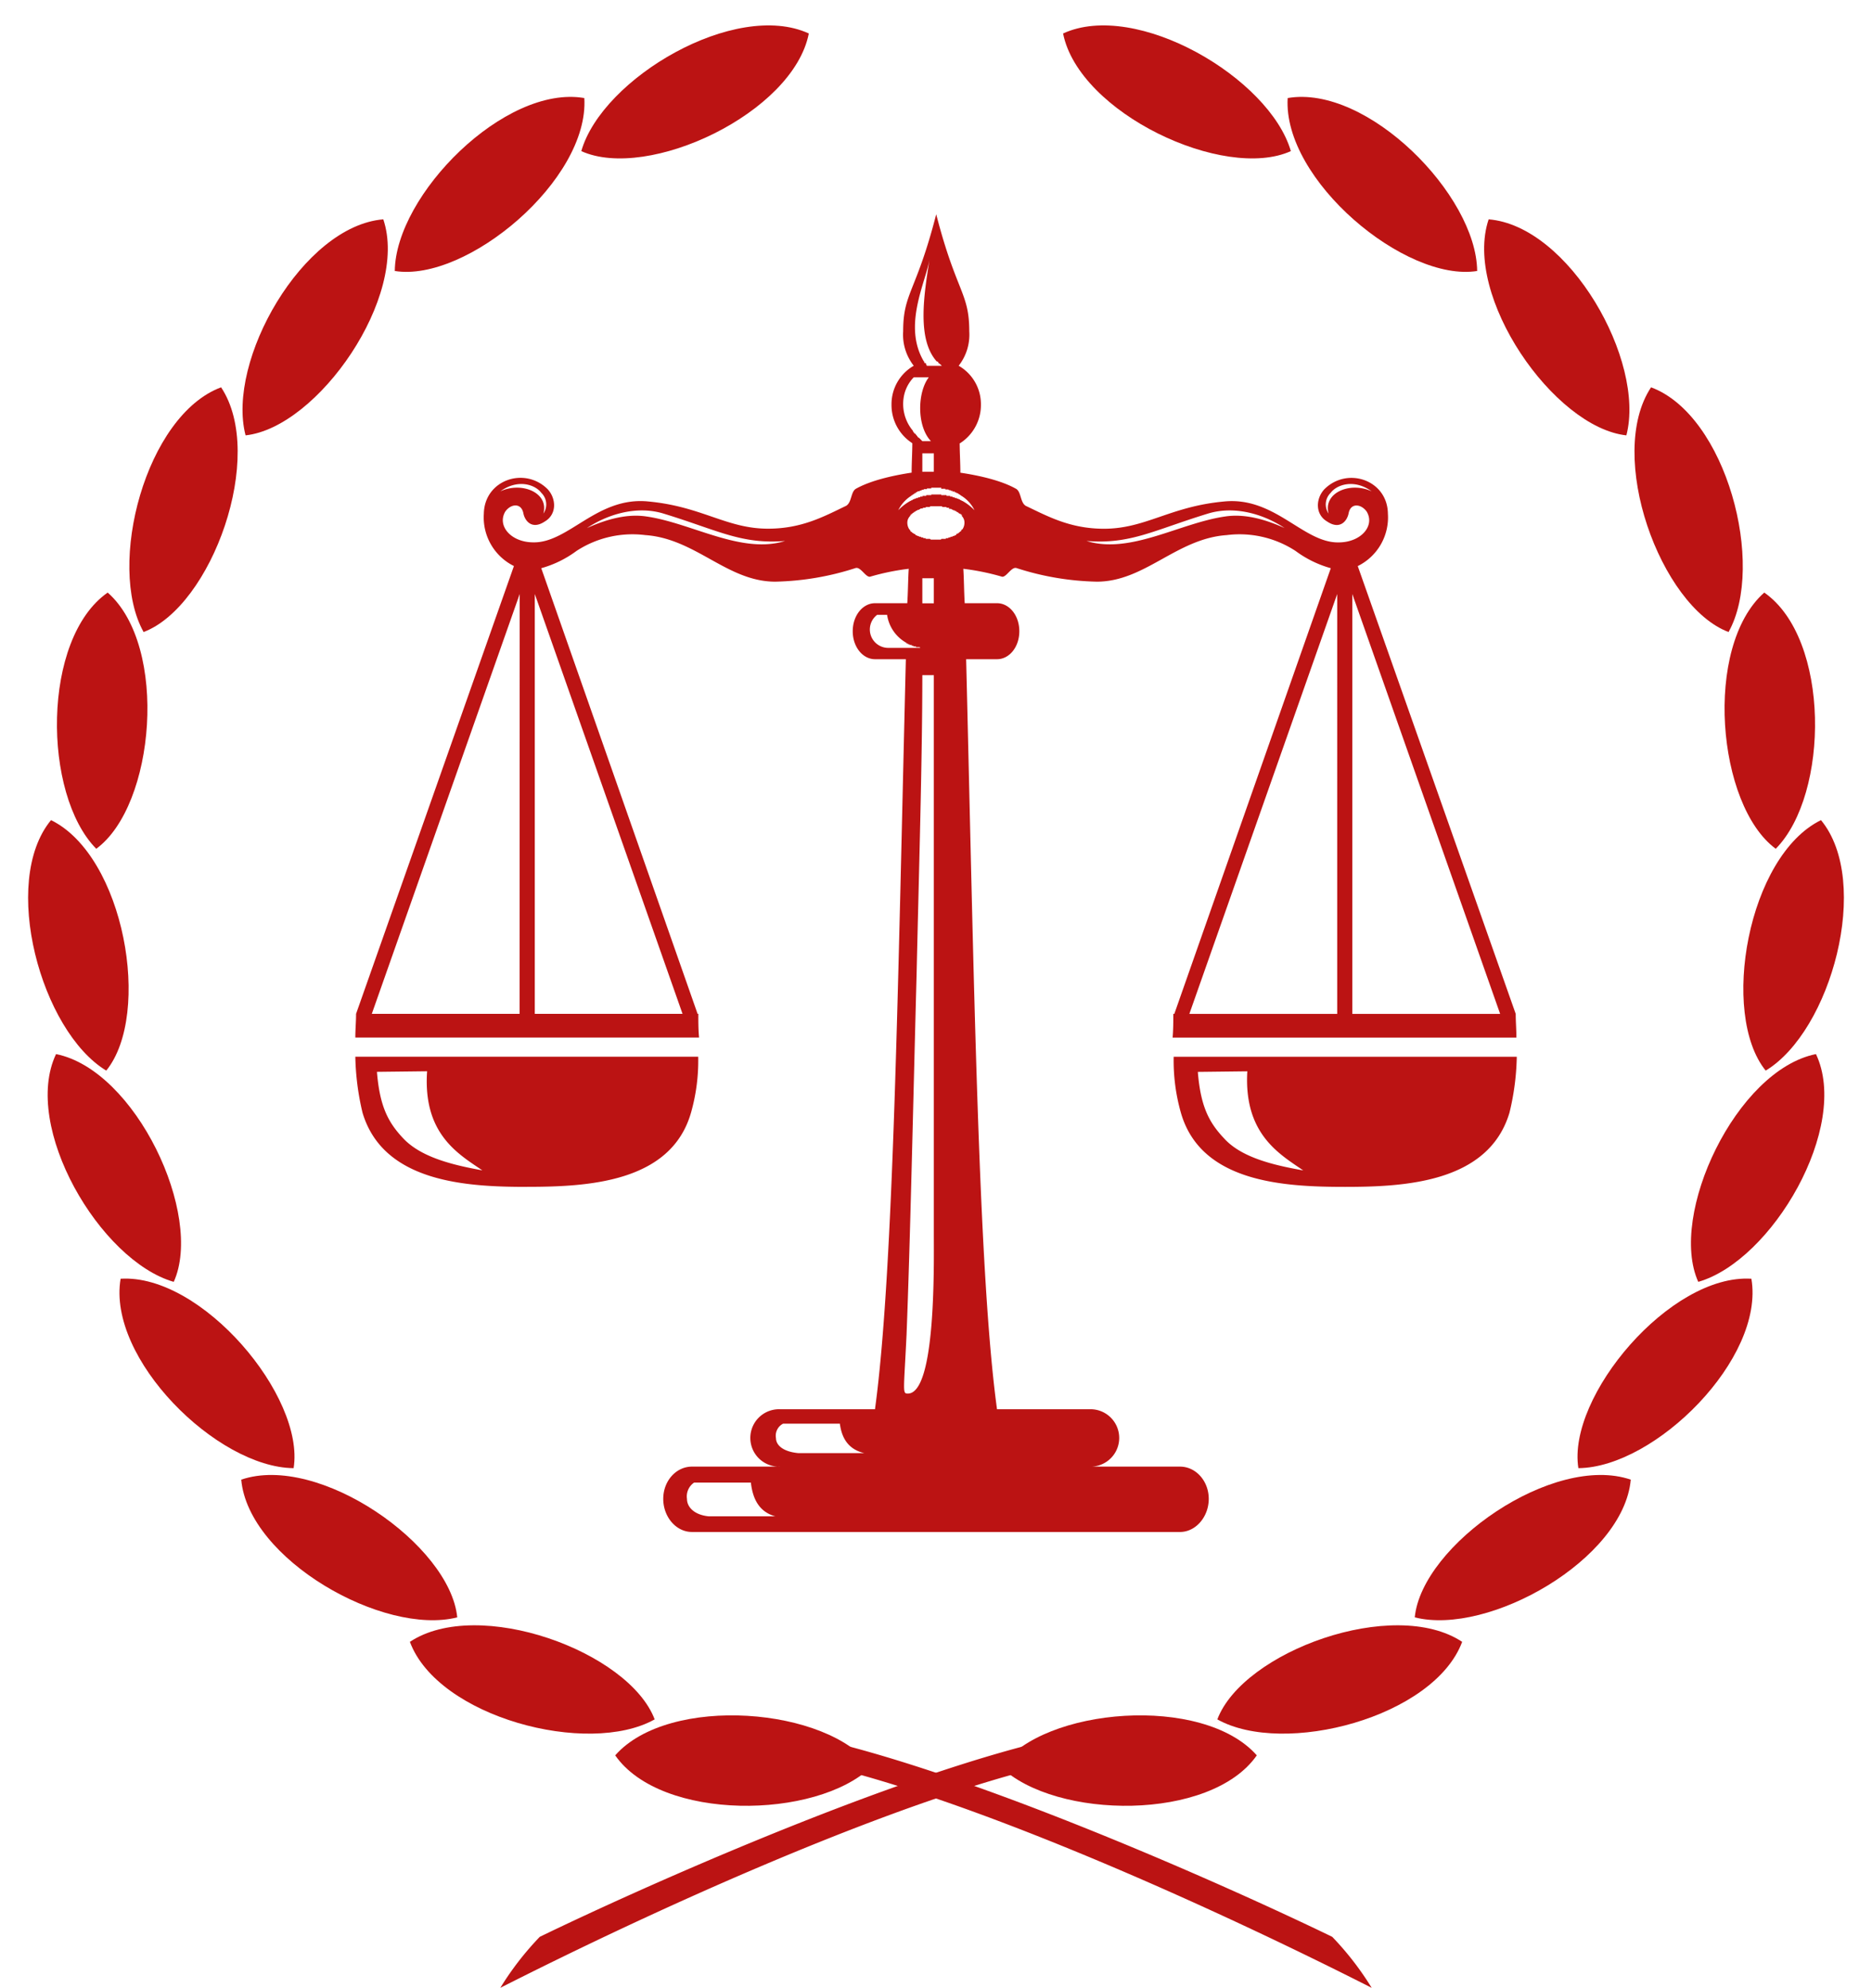 <?xml version="1.0" encoding="UTF-8" standalone="no"?><svg xmlns="http://www.w3.org/2000/svg" xmlns:xlink="http://www.w3.org/1999/xlink" data-name="Layer 1" fill="#000000" height="375.3" preserveAspectRatio="xMidYMid meet" version="1" viewBox="-5.3 -4.8 353.4 375.3" width="353.4" zoomAndPan="magnify"><g id="change1_1"><path d="M540.57,522.32c-8.67,12.46-37.93,12.18-48.36,2.16,8.13-11.25,38.2-13.69,48.36-2.16Z" fill="#bb1313" fill-rule="evenodd" transform="translate(-308.61 -195.73)"/></g><g id="change1_2"><path d="M579.34,500.89c-5.3,14.23-33.62,21.69-46.22,14.64,4.88-12.87,33.34-23.17,46.22-14.64Z" fill="#bb1313" fill-rule="evenodd" transform="translate(-308.61 -195.73)"/></g><g id="change1_3"><path d="M611.17,470.27c-1.35,15.05-26.83,29.54-40.78,26,1.35-13.69,26.15-31,40.78-26Z" fill="#bb1313" fill-rule="evenodd" transform="translate(-308.61 -195.73)"/></g><g id="change1_4"><path d="M633.94,432.34c2.57,15.05-18.16,35.64-32.66,35.76-2.16-13.54,17.35-36.71,32.66-35.76Z" fill="#bb1313" fill-rule="evenodd" transform="translate(-308.61 -195.73)"/></g><g id="change1_5"><path d="M646.13,389.93c6.5,13.68-8.27,39-22.22,43-5.7-12.61,7.18-40,22.22-43Z" fill="#bb1313" fill-rule="evenodd" transform="translate(-308.61 -195.73)"/></g><g id="change1_6"><path d="M647.08,345.76c9.62,11.65,1.9,39.84-10.44,47.29-8.67-10.72-3.38-40.53,10.44-47.29Z" fill="#bb1313" fill-rule="evenodd" transform="translate(-308.61 -195.73)"/></g><g id="change1_7"><path d="M636.37,302.8c12.47,8.68,12.33,38.07,2.17,48.37C627.43,343,624.85,313,636.37,302.8Z" fill="#bb1313" fill-rule="evenodd" transform="translate(-308.61 -195.73)"/></g><g id="change1_8"><path d="M615,264.05c14.22,5.28,21.67,33.6,14.63,46.2-12.88-4.87-23.17-33.33-14.63-46.2Z" fill="#bb1313" fill-rule="evenodd" transform="translate(-308.61 -195.73)"/></g><g id="change1_9"><path d="M584.34,232.34c15.18,1.23,29.67,26.69,26,40.78-13.69-1.48-30.89-26.28-26-40.78Z" fill="#bb1313" fill-rule="evenodd" transform="translate(-308.61 -195.73)"/></g><g id="change1_10"><path d="M546.4,209.44c15-2.58,35.64,18.3,35.77,32.65-13.54,2.17-36.71-17.2-35.77-32.65Z" fill="#bb1313" fill-rule="evenodd" transform="translate(-308.61 -195.73)"/></g><g id="change1_11"><path d="M504,197.25c13.83-6.36,39,8.4,43,22.21-12.59,5.7-40-7.18-43-22.21Z" fill="#bb1313" fill-rule="evenodd" transform="translate(-308.61 -195.73)"/></g><g id="change1_12"><path d="M496.27,520.68c-30.08,8-72.09,26.7-91.06,35.9a56.57,56.57,0,0,0-7.45,9.63c28.87-14.64,69.11-32.79,98.1-40.65,3.25-1.9,1.63-3.92.41-4.88Z" fill="#bb1313" fill-rule="evenodd" transform="translate(-308.61 -195.73)"/></g><g id="change1_13"><path d="M419.45,522.32c8.67,12.46,37.93,12.18,48.36,2.16-8.12-11.25-38.2-13.69-48.36-2.16Z" fill="#bb1313" fill-rule="evenodd" transform="translate(-308.61 -195.73)"/></g><g id="change1_14"><path d="M380.69,500.89c5.29,14.23,33.61,21.69,46.21,14.64-4.89-12.87-33.34-23.17-46.21-14.64Z" fill="#bb1313" fill-rule="evenodd" transform="translate(-308.61 -195.73)"/></g><g id="change1_15"><path d="M348.85,470.27c1.35,15.05,26.82,29.54,40.78,26-1.35-13.69-26.15-31-40.78-26Z" fill="#bb1313" fill-rule="evenodd" transform="translate(-308.61 -195.73)"/></g><g id="change1_16"><path d="M326.08,432.34c-2.57,15.05,18.16,35.64,32.66,35.76,2.17-13.54-17.35-36.71-32.66-35.76Z" fill="#bb1313" fill-rule="evenodd" transform="translate(-308.61 -195.73)"/></g><g id="change1_17"><path d="M313.89,389.93c-6.51,13.68,8.27,39,22.22,43,5.7-12.61-7.19-40-22.22-43Z" fill="#bb1313" fill-rule="evenodd" transform="translate(-308.61 -195.73)"/></g><g id="change1_18"><path d="M312.94,345.76c-9.62,11.65-1.89,39.84,10.43,47.29,8.67-10.72,3.39-40.53-10.43-47.29Z" fill="#bb1313" fill-rule="evenodd" transform="translate(-308.61 -195.73)"/></g><g id="change1_19"><path d="M323.64,302.8c-12.46,8.68-12.32,38.07-2.16,48.37,11.11-8.13,13.69-38.21,2.16-48.37Z" fill="#bb1313" fill-rule="evenodd" transform="translate(-308.61 -195.73)"/></g><g id="change1_20"><path d="M345.05,264.05c-14.22,5.28-21.68,33.6-14.63,46.2,12.87-4.87,23.17-33.33,14.63-46.2Z" fill="#bb1313" fill-rule="evenodd" transform="translate(-308.61 -195.73)"/></g><g id="change1_21"><path d="M375.67,232.34c-15.17,1.23-29.67,26.69-26,40.78,13.68-1.48,30.89-26.28,26-40.78Z" fill="#bb1313" fill-rule="evenodd" transform="translate(-308.61 -195.73)"/></g><g id="change1_22"><path d="M413.62,209.44c-15-2.58-35.64,18.3-35.78,32.65,13.55,2.17,36.72-17.2,35.78-32.65Z" fill="#bb1313" fill-rule="evenodd" transform="translate(-308.61 -195.73)"/></g><g id="change1_23"><path d="M456,197.25c-13.83-6.36-39,8.4-42.95,22.21,12.59,5.7,40-7.18,42.95-22.21Z" fill="#bb1313" fill-rule="evenodd" transform="translate(-308.61 -195.73)"/></g><g id="change1_24"><path d="M463.75,520.68c30.08,8,72.09,26.7,91.06,35.9a56.57,56.57,0,0,1,7.45,9.63c-28.86-14.64-69.11-32.79-98.1-40.65-3.25-1.9-1.63-3.92-.41-4.88Z" fill="#bb1313" fill-rule="evenodd" transform="translate(-308.61 -195.73)"/></g><g id="change1_25"><path d="M484.48,274.61c0,1.77.13,3.67.13,5.56,3.66.54,7.73,1.49,10.44,3,1.08.53.81,2.56,1.89,3.25,4.2,2,8.41,4.33,14.78,4.33,7.85,0,12.47-4.2,22.63-5.14,9.62-1,15,7.85,21.67,7.72,4.2,0,6.92-3.12,5.29-5.83-1.09-1.49-3-1.63-3.39.27-.27,1.49-1.63,3.25-4.06,1.62-2.31-1.35-2.17-4.33-.54-6.09,4.33-4.34,11.92-1.76,12,4.6a10.25,10.25,0,0,1-5.69,9.9l29.82,84.54h0c0,1.5.13,3,.13,4.48h-64.9c.13-1.5.13-3,.13-4.48H525l29.54-84.14a20.27,20.27,0,0,1-6.64-3.25,19.35,19.35,0,0,0-13-3c-9.49.66-15.45,8.79-24.53,8.79a52.4,52.4,0,0,1-15.17-2.57c-.95-.28-1.91,1.76-2.71,1.64a45.53,45.53,0,0,0-7.32-1.5c.13,2.17.13,4.34.26,6.5h6.11c2.3,0,4.2,2.3,4.2,5.29s-1.9,5.28-4.2,5.28H485.7c1.49,60.43,2.3,115.85,5.83,141.6h17.88a5.42,5.42,0,0,1,0,10.83h16.66c3,0,5.43,2.72,5.43,6.09s-2.44,6.25-5.43,6.25H433.94c-3,0-5.42-2.85-5.42-6.25s2.44-6.09,5.42-6.09h16.67a5.42,5.42,0,1,1,0-10.83h17.88c3.53-25.75,4.34-81.17,5.83-141.6h-5.83c-2.3,0-4.2-2.31-4.2-5.28s1.9-5.29,4.2-5.29h6.1c.14-2.16.14-4.33.27-6.5a45,45,0,0,0-7.31,1.5c-.82.12-1.77-1.92-2.72-1.64a52.4,52.4,0,0,1-15.17,2.57c-9.08,0-15-8.13-24.53-8.79a19.35,19.35,0,0,0-13,3,20.27,20.27,0,0,1-6.64,3.25L435,382.33h.14c0,1.5,0,3,.14,4.48H370.39c0-1.5.14-3,.14-4.48h0l29.8-84.54a10.25,10.25,0,0,1-5.68-9.9c.13-6.36,7.71-8.94,12.05-4.6,1.63,1.76,1.77,4.74-.54,6.09-2.44,1.63-3.8-.13-4.06-1.62-.41-1.9-2.31-1.76-3.39-.27-1.62,2.71,1.08,5.83,5.28,5.83,6.65.13,12.06-8.68,21.68-7.72,10.17.94,14.77,5.14,22.63,5.14,6.37,0,10.57-2.31,14.77-4.33,1.09-.69.82-2.72,1.9-3.25,2.71-1.5,6.78-2.45,10.44-3,0-1.89.13-3.79.13-5.56a8.56,8.56,0,0,1-3.93-7.31,8.36,8.36,0,0,1,4.2-7.31,9.52,9.52,0,0,1-2-6.51c0-7.32,2.45-7.32,6.24-22.09,3.8,14.77,6.24,14.77,6.24,22.09a9.52,9.52,0,0,1-2,6.51,8.36,8.36,0,0,1,4.2,7.31,8.56,8.56,0,0,1-3.93,7.31Zm.27,9.9h0l-.14-.14h-.13v-.13h-.13l-.14-.14h-.13V284h-.27v-.13h-.27v-.14h-.42v-.13h-.27l-.13-.14h-.27l-.13-.13h-.55v-.13H481V283h-1.89v.14h-.81v.13h-.54l-.14.13h-.27l-.14.14h-.26v.13h-.42v.14h-.26V284h-.28v.14h-.13l-.14.14h-.13v.13h-.13l-.15.14h0a6.81,6.81,0,0,0-2.43,2.71,9.63,9.63,0,0,1,2.3-1.77h.13v-.12h.28v-.15h.27v-.13h.27l.14-.13h.26l.14-.14h.28l.13-.14h.4v-.13h.68v-.14h.95v-.13H481v.13h1v.14h.68v.13h.4l.13.14h.28l.14.14h.27l.13.13h.27v.13h.27v.15h.27v.12h.14a9.63,9.63,0,0,1,2.3,1.77,6.62,6.62,0,0,0-2.44-2.71Zm-9.08-12.2h0v.14h.14v.13h0l.13.14h0l.14.13h.14V273h0l.13.13h0l.13.14v.13h.14v.14h.14l.14.14h0l.13.13h0l.13.13h0l.14.14h0l.13.14h1.63c-2.71-2.85-2.58-9.21-.41-12.06h-2.84a7.05,7.05,0,0,0-1.76,3.12,7.87,7.87,0,0,0,1.62,7Zm2-13.13h.13v.27H478l.13.12h0v.14a.49.49,0,0,1,.14.28h2.84l-.27-.28h0a.13.13,0,0,1-.13-.14h-.14a.12.12,0,0,0-.13-.12h0v-.15h0l-.14-.12h-.14c-3.79-4.21-2.43-12.61-1.35-19.39-.68,4.34-5.15,12.6-1.08,19.39Zm61.11,134c-.68,11.79,6,15.59,10.56,18.71-5.68-1-11.65-2.44-14.9-6-2.85-3-4.47-6-5-12.6Zm-67.89-79.94a3.47,3.47,0,0,1-2-6.23h1.89a7.23,7.23,0,0,0,3.66,5.29h0v.12h.28v.15H475v.12h.42v.15h.26l.14.13h.41v.13h.68l.13.14h-6.1Zm37.54-20.18c8.26.67,12.6-2,22.89-5.16,5.29-1.63,10.85.28,14.5,2.72-3.93-1.77-7.72-2.72-11.24-2.18-8.55,1.23-17.89,7.19-26.15,4.62Zm-56.91,0c-8.27.67-12.61-2-22.91-5.16-5.28-1.63-10.83.28-14.49,2.72,3.93-1.77,7.72-2.72,11.25-2.18,8.53,1.23,17.88,7.19,26.15,4.62Zm33.33-4.75a1.76,1.76,0,0,1,.53,1.36,2.21,2.21,0,0,1-.4,1.22h-.13V291h0l-.14.14h0v.13h-.14l-.13.14h0l-.13.13h-.14v.14h-.27v.13h-.13V292h-.27v.12h-.28l-.14.14h-.27l-.13.13h-.27l-.13.14h-.41v.13h-.82l-.14.14h-1.89l-.14-.14h-.81v-.13h-.4l-.14-.14h-.27l-.14-.13h-.26l-.14-.14h-.28V292h-.26v-.15h-.14v-.13h-.27v-.14h-.14l-.13-.13h0l-.13-.14h-.15v-.13h0l-.13-.14h0v-.13H475a2.29,2.29,0,0,1-.4-1.22,1.76,1.76,0,0,1,.54-1.36h0v-.13h.13V288h.15l.13-.14h0l.13-.13h.14v-.14h.13l.14-.13h.14v-.14h.26v-.13h.28l.14-.14H477l.13-.13h.41v-.14H478l.13-.13h.68l.13-.14h2.17l.14.14h.68l.14.13h.4V287h.4l.14.13h.13l.14.14h.28v.13h.27v.14h.13l.14.13h.13v.14h.14l.13.13h.13V288h.14v.14h.14v.13ZM383.94,393.17c-.81,11.79,5.83,15.59,10.43,18.71-5.55-1-11.51-2.44-14.9-6-2.84-3-4.47-6-5-12.6ZM562.26,283.69c-4.07-1.89-9.22.27-8.13,4.2a3.05,3.05,0,0,1,.4-3.93c1.09-1.48,4.34-2.71,7.73-.27Zm-164.5,0c4.07-1.89,9.22.27,8.13,4.2a3.05,3.05,0,0,0-.4-3.93c-1.09-1.48-4.34-2.71-7.73-.27Zm5,131.3c11.52,0,27.22-.81,31-14a35.91,35.91,0,0,0,1.36-10.56H370.39A49.22,49.22,0,0,0,371.75,401c3.92,13.15,19.64,14,31,14Zm29.4-32.66H404.27V303.07Zm-30.76,0H373.5l27.92-79.26ZM557.24,415c-11.52,0-27.23-.81-31-14a35.91,35.91,0,0,1-1.36-10.56h64.77A48,48,0,0,1,588.27,401c-3.93,13.15-19.64,14-31,14Zm-29.4-32.66h27.91V303.07Zm30.76,0h27.91L558.6,303.07Zm-81.17-63.95h2.17V423.8c0,6,.41,30.08-4.87,30.22-1.09,0-.81-.14-.28-11.11.68-17.34,1.22-42.56,1.9-68.16.41-18.29,1.08-40.52,1.08-56.37ZM454,465.26c-2.85-.27-4.2-1.49-4.2-2.84a2.54,2.54,0,0,1,1.35-2.72h10.71c.27,2,1.09,4.75,4.61,5.56Zm-16.93,11.93c-2.72-.27-4.07-1.77-4.07-3.27a3.16,3.16,0,0,1,1.35-3.1h10.71c.27,2.29,1.08,5.42,4.61,6.37ZM479.6,276.52h-2.17V280h2.17v-3.52Zm0,23.58h-2.17v4.73h2.17Z" fill="#bb1313" fill-rule="evenodd" transform="translate(-308.61 -195.73)"/></g></svg>